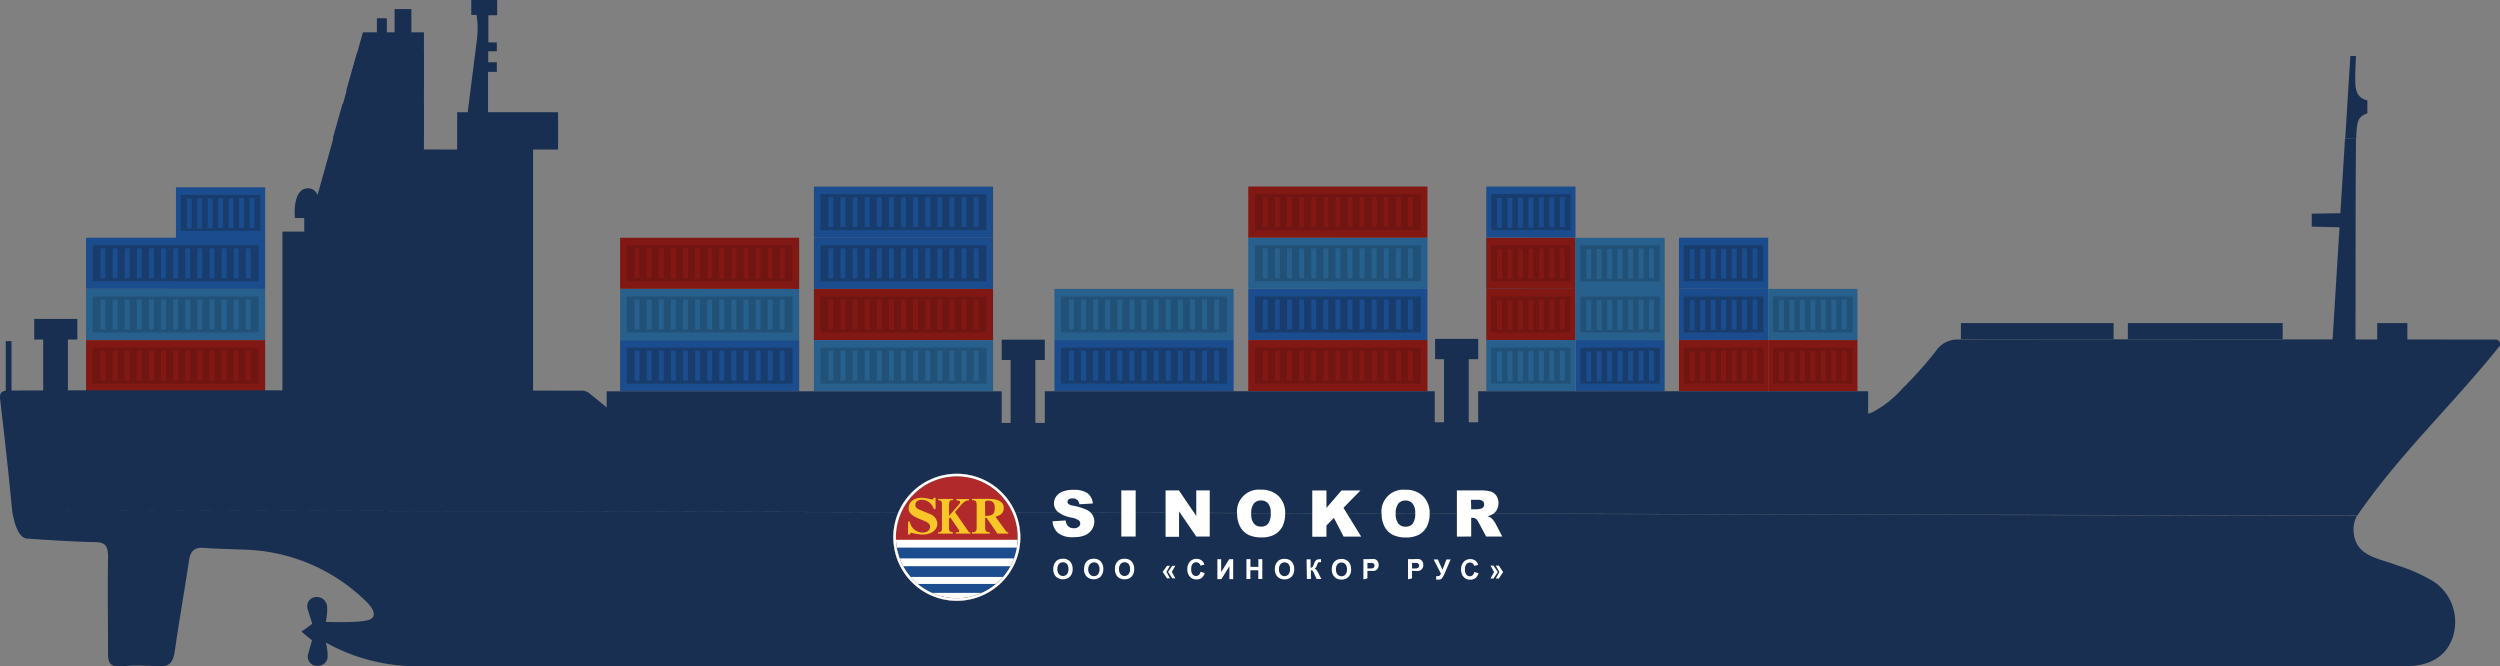 <?xml version="1.0" encoding="UTF-8"?> <svg xmlns="http://www.w3.org/2000/svg" viewBox="0 0 386.2 102.94"><rect x="0" y="0" width="386.2" height="102.94" fill="#808080" stroke="none"/><defs><style>.cls-1{fill:#192f51;}.cls-12,.cls-2{fill:#1b4c8d;}.cls-3{fill:#183c6c;}.cls-4{fill:#0691b7;}.cls-5{fill:#197c94;}.cls-6{fill:#1b2122;}.cls-7{fill:#821814;}.cls-8{fill:#701511;}.cls-9{fill:#275f8d;}.cls-10{fill:#225178;}.cls-11,.cls-16{fill:#fff;}.cls-11,.cls-12,.cls-13,.cls-14,.cls-15{fill-rule:evenodd;}.cls-13{fill:#b1292b;}.cls-14{fill:#f8c627;}.cls-15{fill:#1c1b1a;}</style></defs><g id="Слой_2" data-name="Слой 2"><g id="Слой_2-2" data-name="Слой 2"><polygon class="cls-1" points="43.63 60.63 43.63 35.78 61.19 35.78 64.92 23.09 70.62 23.1 70.62 17.33 86.21 17.33 86.21 23.1 82.35 23.1 82.35 60.76 43.63 60.63"></polygon><path class="cls-1" d="M362.26,21.39l-.72,11.55-4.42.07v2l4.29.1-1.09,17.63h3.56s0-26.83.07-31.38Z"></path><path class="cls-1" d="M364,20.74c.17-1.22-.11-2.67,1.71-3.23v-2c-1.82-.44-1.84-1.89-1.87-3.06s.11-3.8.11-3.8h-.87l-.79,12.74H364C364,21,364,20.77,364,20.74Z"></path><rect class="cls-1" x="328.71" y="49.91" width="23.92" height="2.5"></rect><rect class="cls-1" x="302.92" y="49.91" width="23.59" height="2.5"></rect><rect class="cls-1" x="367.23" y="49.91" width="4.66" height="2.86"></rect><polygon class="cls-1" points="65.49 23.42 65.49 4.99 63.55 4.99 63.55 1.4 60.96 1.4 60.96 4.99 59.76 4.99 59.76 2.82 58.22 2.82 58.22 4.99 56.06 4.99 47.36 36.22 61.76 36.22 65.49 23.42"></polygon><polygon class="cls-1" points="65.49 8.13 55.16 8.13 53.49 14 65.49 14 65.49 8.13"></polygon><polygon class="cls-1" points="65.49 16.03 52.92 16.03 51.4 21.39 65.49 21.39 65.49 16.03"></polygon><path class="cls-1" d="M73.62,6.55a13.9,13.9,0,0,0,0-4.24H72.8V0h4V2.36H75.44V7"></path><polygon class="cls-1" points="72.22 17.57 73.62 6.55 76.75 6.55 76.75 7.92 75.42 7.92 75.42 9.62 76.75 9.62 76.75 11.1 75.39 11.1 75.39 17.57 72.22 17.57"></polygon><rect class="cls-1" x="0.89" y="52.7" width="0.89" height="7.9"></rect><polygon class="cls-1" points="6.67 60.46 6.67 52.45 5.29 52.45 5.29 49.27 11.95 49.27 11.95 52.45 10.49 52.45 10.49 60.45 6.67 60.46"></polygon><polygon class="cls-1" points="156.12 65.55 156.12 55.61 154.74 55.61 154.74 52.47 161.4 52.47 161.4 55.61 159.94 55.61 159.94 65.54 156.12 65.55"></polygon><polygon class="cls-1" points="223.07 65.5 223.07 55.49 221.69 55.49 221.69 52.35 228.35 52.35 228.35 55.49 226.89 55.49 226.89 65.51 223.07 65.5"></polygon><polygon class="cls-2" points="229.6 36.71 229.6 28.82 243.38 28.82 243.38 36.73 229.6 36.71"></polygon><polygon class="cls-3" points="230.35 35.54 230.35 30 242.63 30 242.63 35.55 230.35 35.54"></polygon><rect class="cls-2" x="231.26" y="30.58" width="0.76" height="4.62"></rect><rect class="cls-2" x="232.88" y="30.56" width="0.76" height="4.62"></rect><rect class="cls-2" x="234.5" y="30.54" width="0.76" height="4.62"></rect><rect class="cls-2" x="236.11" y="30.52" width="0.76" height="4.62"></rect><rect class="cls-2" x="237.73" y="30.5" width="0.76" height="4.62"></rect><rect class="cls-2" x="239.34" y="30.48" width="0.76" height="4.62"></rect><rect class="cls-2" x="240.96" y="30.47" width="0.76" height="4.62"></rect><polygon class="cls-2" points="27.18 36.82 27.18 28.93 40.96 28.93 40.96 36.83 27.18 36.82"></polygon><polygon class="cls-3" points="27.93 35.65 27.93 30.11 40.22 30.11 40.22 35.66 27.93 35.65"></polygon><rect class="cls-2" x="28.85" y="30.68" width="0.76" height="4.62"></rect><rect class="cls-2" x="30.46" y="30.67" width="0.76" height="4.62"></rect><rect class="cls-2" x="32.08" y="30.65" width="0.76" height="4.62"></rect><rect class="cls-2" x="33.7" y="30.63" width="0.76" height="4.62"></rect><rect class="cls-2" x="35.31" y="30.61" width="0.76" height="4.62"></rect><rect class="cls-2" x="36.93" y="30.59" width="0.76" height="4.62"></rect><rect class="cls-2" x="38.54" y="30.58" width="0.76" height="4.62"></rect><polygon class="cls-2" points="259.37 52.52 259.37 44.63 273.15 44.63 273.15 52.53 259.37 52.52"></polygon><polygon class="cls-3" points="260.12 51.35 260.12 45.81 272.4 45.81 272.4 51.36 260.12 51.35"></polygon><rect class="cls-2" x="261.03" y="46.38" width="0.76" height="4.62"></rect><rect class="cls-2" x="262.65" y="46.37" width="0.76" height="4.62"></rect><rect class="cls-2" x="264.27" y="46.35" width="0.76" height="4.62"></rect><rect class="cls-2" x="265.88" y="46.33" width="0.76" height="4.62"></rect><rect class="cls-2" x="267.5" y="46.31" width="0.76" height="4.62"></rect><rect class="cls-2" x="269.11" y="46.29" width="0.76" height="4.62"></rect><rect class="cls-2" x="270.73" y="46.27" width="0.76" height="4.62"></rect><polygon class="cls-2" points="259.37 44.61 259.37 36.73 273.15 36.73 273.15 44.63 259.37 44.61"></polygon><polygon class="cls-3" points="260.12 43.44 260.12 37.9 272.4 37.9 272.4 43.45 260.12 43.44"></polygon><rect class="cls-2" x="261.03" y="38.48" width="0.76" height="4.62"></rect><rect class="cls-2" x="262.65" y="38.46" width="0.76" height="4.62"></rect><rect class="cls-2" x="264.27" y="38.44" width="0.76" height="4.62"></rect><rect class="cls-2" x="265.88" y="38.42" width="0.76" height="4.62"></rect><rect class="cls-2" x="267.5" y="38.4" width="0.76" height="4.62"></rect><rect class="cls-2" x="269.11" y="38.39" width="0.76" height="4.62"></rect><rect class="cls-2" x="270.73" y="38.37" width="0.76" height="4.62"></rect><polygon class="cls-2" points="243.38 60.42 243.38 52.53 257.16 52.53 257.16 60.44 243.38 60.42"></polygon><polygon class="cls-3" points="244.13 59.25 244.13 53.71 256.41 53.71 256.41 59.26 244.13 59.25"></polygon><rect class="cls-2" x="245.05" y="54.29" width="0.76" height="4.62"></rect><rect class="cls-2" x="246.66" y="54.27" width="0.76" height="4.62"></rect><rect class="cls-2" x="248.28" y="54.25" width="0.76" height="4.62"></rect><rect class="cls-2" x="249.89" y="54.23" width="0.76" height="4.62"></rect><rect class="cls-2" x="251.51" y="54.21" width="0.76" height="4.62"></rect><rect class="cls-2" x="253.13" y="54.19" width="0.76" height="4.62"></rect><rect class="cls-2" x="254.74" y="54.18" width="0.76" height="4.62"></rect><polygon class="cls-4" points="229.6 44.61 229.6 36.73 243.38 36.73 243.38 44.63 229.6 44.61"></polygon><polygon class="cls-5" points="230.35 43.44 230.35 37.9 242.63 37.9 242.63 43.45 230.35 43.44"></polygon><rect class="cls-6" x="231.26" y="38.48" width="0.76" height="4.62"></rect><rect class="cls-6" x="232.88" y="38.46" width="0.76" height="4.62"></rect><rect class="cls-6" x="234.5" y="38.44" width="0.76" height="4.62"></rect><rect class="cls-6" x="236.11" y="38.42" width="0.76" height="4.62"></rect><rect class="cls-6" x="237.73" y="38.4" width="0.76" height="4.62"></rect><rect class="cls-6" x="239.34" y="38.39" width="0.76" height="4.62"></rect><rect class="cls-6" x="240.96" y="38.37" width="0.76" height="4.62"></rect><polygon class="cls-7" points="229.6 44.61 229.6 36.73 243.38 36.73 243.38 44.63 229.6 44.61"></polygon><polygon class="cls-8" points="230.35 43.44 230.35 37.9 242.63 37.9 242.63 43.45 230.35 43.44"></polygon><rect class="cls-7" x="231.26" y="38.48" width="0.76" height="4.62"></rect><rect class="cls-7" x="232.88" y="38.46" width="0.76" height="4.62"></rect><rect class="cls-7" x="234.5" y="38.44" width="0.76" height="4.62"></rect><rect class="cls-7" x="236.11" y="38.42" width="0.76" height="4.62"></rect><rect class="cls-7" x="237.73" y="38.4" width="0.76" height="4.62"></rect><rect class="cls-7" x="239.34" y="38.39" width="0.76" height="4.62"></rect><rect class="cls-7" x="240.96" y="38.37" width="0.76" height="4.62"></rect><polygon class="cls-7" points="229.6 52.52 229.6 44.63 243.38 44.63 243.38 52.53 229.6 52.52"></polygon><polygon class="cls-8" points="230.35 51.35 230.35 45.81 242.63 45.81 242.63 51.36 230.35 51.35"></polygon><rect class="cls-7" x="231.26" y="46.38" width="0.76" height="4.62"></rect><rect class="cls-7" x="232.88" y="46.37" width="0.76" height="4.62"></rect><rect class="cls-7" x="234.5" y="46.35" width="0.76" height="4.62"></rect><rect class="cls-7" x="236.11" y="46.33" width="0.76" height="4.62"></rect><rect class="cls-7" x="237.73" y="46.31" width="0.76" height="4.62"></rect><rect class="cls-7" x="239.34" y="46.29" width="0.76" height="4.62"></rect><rect class="cls-7" x="240.96" y="46.27" width="0.76" height="4.62"></rect><polygon class="cls-7" points="259.37 60.42 259.37 52.53 273.15 52.53 273.15 60.44 259.37 60.42"></polygon><polygon class="cls-8" points="260.12 59.25 260.12 53.71 272.4 53.71 272.4 59.26 260.12 59.25"></polygon><rect class="cls-7" x="261.03" y="54.29" width="0.76" height="4.62"></rect><rect class="cls-7" x="262.65" y="54.27" width="0.76" height="4.62"></rect><rect class="cls-7" x="264.27" y="54.25" width="0.76" height="4.62"></rect><rect class="cls-7" x="265.88" y="54.23" width="0.76" height="4.62"></rect><rect class="cls-7" x="267.5" y="54.21" width="0.76" height="4.62"></rect><rect class="cls-7" x="269.11" y="54.19" width="0.76" height="4.62"></rect><rect class="cls-7" x="270.73" y="54.18" width="0.76" height="4.62"></rect><polygon class="cls-7" points="273.15 60.42 273.15 52.53 286.94 52.53 286.94 60.44 273.15 60.42"></polygon><polygon class="cls-8" points="273.9 59.25 273.9 53.71 286.19 53.71 286.19 59.26 273.9 59.25"></polygon><rect class="cls-7" x="274.82" y="54.29" width="0.76" height="4.62"></rect><rect class="cls-7" x="276.43" y="54.27" width="0.76" height="4.62"></rect><rect class="cls-7" x="278.05" y="54.25" width="0.76" height="4.62"></rect><rect class="cls-7" x="279.67" y="54.23" width="0.76" height="4.62"></rect><rect class="cls-7" x="281.28" y="54.21" width="0.76" height="4.62"></rect><rect class="cls-7" x="282.9" y="54.19" width="0.76" height="4.62"></rect><rect class="cls-7" x="284.51" y="54.18" width="0.76" height="4.62"></rect><polygon class="cls-9" points="229.6 60.42 229.6 52.53 243.38 52.53 243.38 60.44 229.6 60.42"></polygon><polygon class="cls-10" points="230.35 59.25 230.35 53.71 242.63 53.71 242.63 59.26 230.35 59.25"></polygon><rect class="cls-9" x="231.26" y="54.29" width="0.76" height="4.62"></rect><rect class="cls-9" x="232.88" y="54.27" width="0.76" height="4.62"></rect><rect class="cls-9" x="234.5" y="54.25" width="0.76" height="4.62"></rect><rect class="cls-9" x="236.11" y="54.23" width="0.76" height="4.62"></rect><rect class="cls-9" x="237.73" y="54.21" width="0.76" height="4.62"></rect><rect class="cls-9" x="239.34" y="54.19" width="0.76" height="4.62"></rect><rect class="cls-9" x="240.96" y="54.18" width="0.76" height="4.62"></rect><polygon class="cls-9" points="243.38 52.52 243.38 44.63 257.16 44.63 257.16 52.53 243.38 52.52"></polygon><polygon class="cls-10" points="244.13 51.35 244.13 45.81 256.41 45.81 256.41 51.36 244.13 51.35"></polygon><rect class="cls-9" x="245.05" y="46.38" width="0.76" height="4.62"></rect><rect class="cls-9" x="246.66" y="46.37" width="0.76" height="4.62"></rect><rect class="cls-9" x="248.28" y="46.35" width="0.76" height="4.62"></rect><rect class="cls-9" x="249.89" y="46.33" width="0.76" height="4.62"></rect><rect class="cls-9" x="251.51" y="46.31" width="0.76" height="4.62"></rect><rect class="cls-9" x="253.13" y="46.29" width="0.76" height="4.62"></rect><rect class="cls-9" x="254.74" y="46.27" width="0.76" height="4.62"></rect><polygon class="cls-9" points="273.15 52.52 273.15 44.63 286.94 44.63 286.94 52.53 273.15 52.52"></polygon><polygon class="cls-10" points="273.9 51.34 273.9 45.8 286.19 45.8 286.19 51.35 273.9 51.34"></polygon><rect class="cls-9" x="274.82" y="46.38" width="0.76" height="4.62"></rect><rect class="cls-9" x="276.43" y="46.36" width="0.76" height="4.62"></rect><rect class="cls-9" x="278.05" y="46.34" width="0.76" height="4.62"></rect><rect class="cls-9" x="279.67" y="46.32" width="0.76" height="4.62"></rect><rect class="cls-9" x="281.28" y="46.3" width="0.76" height="4.62"></rect><rect class="cls-9" x="282.9" y="46.29" width="0.76" height="4.62"></rect><rect class="cls-9" x="284.51" y="46.27" width="0.76" height="4.62"></rect><polygon class="cls-9" points="243.38 44.63 243.38 36.74 257.16 36.74 257.16 44.64 243.38 44.63"></polygon><polygon class="cls-10" points="244.13 43.46 244.13 37.91 256.41 37.91 256.41 43.47 244.13 43.46"></polygon><rect class="cls-9" x="245.05" y="38.49" width="0.76" height="4.62"></rect><rect class="cls-9" x="246.66" y="38.47" width="0.76" height="4.62"></rect><rect class="cls-9" x="248.28" y="38.45" width="0.76" height="4.62"></rect><rect class="cls-9" x="249.89" y="38.44" width="0.76" height="4.62"></rect><rect class="cls-9" x="251.51" y="38.42" width="0.76" height="4.62"></rect><rect class="cls-9" x="253.13" y="38.4" width="0.76" height="4.62"></rect><rect class="cls-9" x="254.74" y="38.38" width="0.76" height="4.62"></rect><path class="cls-1" d="M48.23,36H47V33.68H45.55s-.46-4.56,2-4.59,2,4.63,2,4.63H48.25Z"></path><polygon class="cls-9" points="125.73 60.43 125.73 52.54 153.41 52.54 153.41 60.44 125.73 60.43"></polygon><polygon class="cls-10" points="126.75 59.26 126.75 53.71 152.38 53.71 152.38 59.27 126.75 59.26"></polygon><rect class="cls-9" x="127.97" y="54.18" width="0.76" height="4.62"></rect><rect class="cls-9" x="129.84" y="54.18" width="0.76" height="4.62"></rect><rect class="cls-9" x="131.71" y="54.18" width="0.76" height="4.62"></rect><rect class="cls-9" x="133.58" y="54.18" width="0.76" height="4.62"></rect><rect class="cls-9" x="135.45" y="54.18" width="0.76" height="4.62"></rect><rect class="cls-9" x="137.32" y="54.18" width="0.76" height="4.62"></rect><rect class="cls-9" x="139.19" y="54.18" width="0.76" height="4.62"></rect><rect class="cls-9" x="141.06" y="54.18" width="0.76" height="4.62"></rect><rect class="cls-9" x="142.93" y="54.18" width="0.76" height="4.62"></rect><rect class="cls-9" x="144.8" y="54.18" width="0.76" height="4.62"></rect><rect class="cls-9" x="146.67" y="54.18" width="0.76" height="4.62"></rect><rect class="cls-9" x="148.54" y="54.18" width="0.76" height="4.62"></rect><rect class="cls-9" x="150.41" y="54.18" width="0.76" height="4.62"></rect><polygon class="cls-9" points="95.79 52.52 95.79 44.63 123.46 44.63 123.46 52.53 95.79 52.52"></polygon><polygon class="cls-10" points="96.81 51.35 96.81 45.81 122.44 45.81 122.44 51.36 96.81 51.35"></polygon><rect class="cls-9" x="98.03" y="46.27" width="0.76" height="4.62"></rect><rect class="cls-9" x="99.9" y="46.27" width="0.76" height="4.62"></rect><rect class="cls-9" x="101.77" y="46.27" width="0.76" height="4.62"></rect><rect class="cls-9" x="103.64" y="46.27" width="0.76" height="4.62"></rect><rect class="cls-9" x="105.51" y="46.27" width="0.76" height="4.62"></rect><rect class="cls-9" x="107.38" y="46.27" width="0.76" height="4.62"></rect><rect class="cls-9" x="109.25" y="46.27" width="0.76" height="4.62"></rect><rect class="cls-9" x="111.12" y="46.27" width="0.76" height="4.62"></rect><rect class="cls-9" x="112.99" y="46.27" width="0.76" height="4.62"></rect><rect class="cls-9" x="114.86" y="46.27" width="0.76" height="4.62"></rect><rect class="cls-9" x="116.73" y="46.27" width="0.76" height="4.62"></rect><rect class="cls-9" x="118.6" y="46.27" width="0.76" height="4.62"></rect><rect class="cls-9" x="120.46" y="46.27" width="0.76" height="4.62"></rect><polygon class="cls-9" points="13.29 52.52 13.29 44.63 40.96 44.63 40.96 52.53 13.29 52.52"></polygon><polygon class="cls-10" points="14.31 51.35 14.31 45.81 39.94 45.81 39.94 51.36 14.31 51.35"></polygon><rect class="cls-9" x="15.53" y="46.27" width="0.76" height="4.62"></rect><rect class="cls-9" x="17.4" y="46.27" width="0.76" height="4.62"></rect><rect class="cls-9" x="19.27" y="46.27" width="0.76" height="4.62"></rect><rect class="cls-9" x="21.14" y="46.27" width="0.76" height="4.62"></rect><rect class="cls-9" x="23.01" y="46.27" width="0.76" height="4.62"></rect><rect class="cls-9" x="24.88" y="46.27" width="0.76" height="4.62"></rect><rect class="cls-9" x="26.75" y="46.27" width="0.76" height="4.62"></rect><rect class="cls-9" x="28.62" y="46.27" width="0.76" height="4.62"></rect><rect class="cls-9" x="30.49" y="46.27" width="0.76" height="4.62"></rect><rect class="cls-9" x="32.36" y="46.27" width="0.76" height="4.62"></rect><rect class="cls-9" x="34.23" y="46.27" width="0.76" height="4.62"></rect><rect class="cls-9" x="36.1" y="46.27" width="0.76" height="4.62"></rect><rect class="cls-9" x="37.97" y="46.27" width="0.76" height="4.62"></rect><polygon class="cls-9" points="162.89 52.52 162.89 44.63 190.57 44.63 190.57 52.53 162.89 52.52"></polygon><polygon class="cls-10" points="163.91 51.35 163.91 45.81 189.55 45.81 189.55 51.36 163.91 51.35"></polygon><rect class="cls-9" x="165.13" y="46.27" width="0.76" height="4.62"></rect><rect class="cls-9" x="167" y="46.27" width="0.76" height="4.62"></rect><rect class="cls-9" x="168.87" y="46.27" width="0.76" height="4.62"></rect><rect class="cls-9" x="170.74" y="46.27" width="0.76" height="4.62"></rect><rect class="cls-9" x="172.61" y="46.27" width="0.76" height="4.62"></rect><rect class="cls-9" x="174.48" y="46.27" width="0.76" height="4.62"></rect><rect class="cls-9" x="176.35" y="46.27" width="0.76" height="4.62"></rect><rect class="cls-9" x="178.22" y="46.27" width="0.76" height="4.62"></rect><rect class="cls-9" x="180.09" y="46.27" width="0.76" height="4.62"></rect><rect class="cls-9" x="181.96" y="46.27" width="0.76" height="4.62"></rect><rect class="cls-9" x="183.83" y="46.27" width="0.76" height="4.62"></rect><rect class="cls-9" x="185.7" y="46.27" width="0.76" height="4.62"></rect><rect class="cls-9" x="187.57" y="46.27" width="0.76" height="4.62"></rect><polygon class="cls-9" points="192.83 44.61 192.83 36.73 220.51 36.73 220.51 44.63 192.83 44.61"></polygon><polygon class="cls-10" points="193.86 43.44 193.86 37.9 219.49 37.9 219.49 43.45 193.86 43.44"></polygon><rect class="cls-9" x="195.08" y="38.37" width="0.76" height="4.62"></rect><rect class="cls-9" x="196.95" y="38.37" width="0.76" height="4.62"></rect><rect class="cls-9" x="198.82" y="38.37" width="0.76" height="4.62"></rect><rect class="cls-9" x="200.69" y="38.37" width="0.76" height="4.62"></rect><rect class="cls-9" x="202.56" y="38.37" width="0.76" height="4.62"></rect><rect class="cls-9" x="204.43" y="38.37" width="0.76" height="4.62"></rect><rect class="cls-9" x="206.3" y="38.37" width="0.76" height="4.62"></rect><rect class="cls-9" x="208.16" y="38.37" width="0.76" height="4.62"></rect><rect class="cls-9" x="210.03" y="38.37" width="0.76" height="4.62"></rect><rect class="cls-9" x="211.9" y="38.37" width="0.76" height="4.62"></rect><rect class="cls-9" x="213.77" y="38.37" width="0.76" height="4.62"></rect><rect class="cls-9" x="215.64" y="38.37" width="0.76" height="4.62"></rect><rect class="cls-9" x="217.51" y="38.37" width="0.76" height="4.62"></rect><polygon class="cls-2" points="95.79 60.43 95.79 52.54 123.46 52.54 123.46 60.44 95.79 60.43"></polygon><polygon class="cls-3" points="96.81 59.26 96.81 53.71 122.44 53.71 122.44 59.27 96.81 59.26"></polygon><rect class="cls-2" x="98.03" y="54.18" width="0.76" height="4.62"></rect><rect class="cls-2" x="99.9" y="54.18" width="0.76" height="4.62"></rect><rect class="cls-2" x="101.77" y="54.18" width="0.76" height="4.62"></rect><rect class="cls-2" x="103.64" y="54.18" width="0.76" height="4.62"></rect><rect class="cls-2" x="105.51" y="54.18" width="0.76" height="4.62"></rect><rect class="cls-2" x="107.38" y="54.18" width="0.76" height="4.62"></rect><rect class="cls-2" x="109.25" y="54.18" width="0.76" height="4.62"></rect><rect class="cls-2" x="111.12" y="54.18" width="0.76" height="4.62"></rect><rect class="cls-2" x="112.99" y="54.18" width="0.76" height="4.62"></rect><rect class="cls-2" x="114.86" y="54.18" width="0.76" height="4.62"></rect><rect class="cls-2" x="116.73" y="54.18" width="0.76" height="4.62"></rect><rect class="cls-2" x="118.6" y="54.18" width="0.76" height="4.62"></rect><rect class="cls-2" x="120.46" y="54.18" width="0.76" height="4.62"></rect><polygon class="cls-2" points="125.73 44.62 125.73 36.73 153.41 36.73 153.41 44.63 125.73 44.62"></polygon><polygon class="cls-3" points="126.75 43.45 126.75 37.91 152.38 37.91 152.38 43.46 126.75 43.45"></polygon><rect class="cls-2" x="127.97" y="38.37" width="0.76" height="4.62"></rect><rect class="cls-2" x="129.84" y="38.37" width="0.76" height="4.62"></rect><rect class="cls-2" x="131.71" y="38.37" width="0.76" height="4.62"></rect><rect class="cls-2" x="133.58" y="38.37" width="0.76" height="4.62"></rect><rect class="cls-2" x="135.45" y="38.37" width="0.76" height="4.62"></rect><rect class="cls-2" x="137.32" y="38.37" width="0.76" height="4.62"></rect><rect class="cls-2" x="139.19" y="38.37" width="0.76" height="4.62"></rect><rect class="cls-2" x="141.06" y="38.37" width="0.76" height="4.62"></rect><rect class="cls-2" x="142.93" y="38.37" width="0.76" height="4.62"></rect><rect class="cls-2" x="144.8" y="38.37" width="0.76" height="4.62"></rect><rect class="cls-2" x="146.67" y="38.37" width="0.76" height="4.62"></rect><rect class="cls-2" x="148.54" y="38.37" width="0.76" height="4.62"></rect><rect class="cls-2" x="150.41" y="38.37" width="0.76" height="4.62"></rect><polygon class="cls-2" points="13.29 44.61 13.29 36.73 40.96 36.73 40.96 44.63 13.29 44.61"></polygon><polygon class="cls-3" points="14.31 43.44 14.31 37.9 39.94 37.9 39.94 43.45 14.31 43.44"></polygon><rect class="cls-2" x="15.53" y="38.37" width="0.76" height="4.62"></rect><rect class="cls-2" x="17.4" y="38.37" width="0.76" height="4.62"></rect><rect class="cls-2" x="19.27" y="38.37" width="0.76" height="4.62"></rect><rect class="cls-2" x="21.14" y="38.37" width="0.76" height="4.62"></rect><rect class="cls-2" x="23.01" y="38.37" width="0.76" height="4.62"></rect><rect class="cls-2" x="24.88" y="38.37" width="0.76" height="4.62"></rect><rect class="cls-2" x="26.75" y="38.37" width="0.76" height="4.62"></rect><rect class="cls-2" x="28.62" y="38.37" width="0.76" height="4.62"></rect><rect class="cls-2" x="30.49" y="38.37" width="0.76" height="4.62"></rect><rect class="cls-2" x="32.36" y="38.37" width="0.76" height="4.62"></rect><rect class="cls-2" x="34.23" y="38.37" width="0.76" height="4.62"></rect><rect class="cls-2" x="36.1" y="38.37" width="0.76" height="4.62"></rect><rect class="cls-2" x="37.97" y="38.37" width="0.76" height="4.62"></rect><polygon class="cls-2" points="192.83 52.52 192.83 44.63 220.51 44.63 220.51 52.53 192.83 52.52"></polygon><polygon class="cls-3" points="193.86 51.35 193.86 45.81 219.49 45.81 219.49 51.36 193.86 51.35"></polygon><rect class="cls-2" x="195.08" y="46.27" width="0.76" height="4.62"></rect><rect class="cls-2" x="196.95" y="46.27" width="0.76" height="4.62"></rect><rect class="cls-2" x="198.82" y="46.27" width="0.76" height="4.62"></rect><rect class="cls-2" x="200.69" y="46.27" width="0.76" height="4.62"></rect><rect class="cls-2" x="202.56" y="46.27" width="0.76" height="4.62"></rect><rect class="cls-2" x="204.43" y="46.27" width="0.76" height="4.62"></rect><rect class="cls-2" x="206.3" y="46.27" width="0.76" height="4.62"></rect><rect class="cls-2" x="208.16" y="46.27" width="0.76" height="4.62"></rect><rect class="cls-2" x="210.03" y="46.27" width="0.76" height="4.62"></rect><rect class="cls-2" x="211.9" y="46.27" width="0.76" height="4.62"></rect><rect class="cls-2" x="213.77" y="46.27" width="0.76" height="4.62"></rect><rect class="cls-2" x="215.64" y="46.27" width="0.76" height="4.62"></rect><rect class="cls-2" x="217.51" y="46.27" width="0.76" height="4.62"></rect><polygon class="cls-2" points="162.89 60.42 162.89 52.53 190.57 52.53 190.57 60.44 162.89 60.42"></polygon><polygon class="cls-3" points="163.91 59.25 163.91 53.71 189.55 53.71 189.55 59.26 163.91 59.25"></polygon><rect class="cls-2" x="165.13" y="54.18" width="0.76" height="4.62"></rect><rect class="cls-2" x="167" y="54.18" width="0.76" height="4.62"></rect><rect class="cls-2" x="168.87" y="54.18" width="0.76" height="4.62"></rect><rect class="cls-2" x="170.74" y="54.18" width="0.76" height="4.62"></rect><rect class="cls-2" x="172.61" y="54.18" width="0.76" height="4.62"></rect><rect class="cls-2" x="174.48" y="54.18" width="0.76" height="4.62"></rect><rect class="cls-2" x="176.35" y="54.18" width="0.76" height="4.62"></rect><rect class="cls-2" x="178.22" y="54.18" width="0.76" height="4.62"></rect><rect class="cls-2" x="180.09" y="54.18" width="0.76" height="4.62"></rect><rect class="cls-2" x="181.96" y="54.18" width="0.76" height="4.62"></rect><rect class="cls-2" x="183.83" y="54.18" width="0.76" height="4.62"></rect><rect class="cls-2" x="185.7" y="54.18" width="0.76" height="4.62"></rect><rect class="cls-2" x="187.57" y="54.18" width="0.76" height="4.62"></rect><polygon class="cls-2" points="125.73 36.72 125.73 28.83 153.41 28.83 153.41 36.73 125.73 36.72"></polygon><polygon class="cls-3" points="126.75 35.55 126.75 30 152.38 30 152.38 35.56 126.75 35.55"></polygon><rect class="cls-2" x="127.97" y="30.47" width="0.76" height="4.62"></rect><rect class="cls-2" x="129.84" y="30.47" width="0.76" height="4.62"></rect><rect class="cls-2" x="131.71" y="30.47" width="0.76" height="4.62"></rect><rect class="cls-2" x="133.58" y="30.47" width="0.76" height="4.62"></rect><rect class="cls-2" x="135.45" y="30.47" width="0.76" height="4.62"></rect><rect class="cls-2" x="137.32" y="30.47" width="0.76" height="4.62"></rect><rect class="cls-2" x="139.19" y="30.47" width="0.76" height="4.62"></rect><rect class="cls-2" x="141.06" y="30.47" width="0.76" height="4.62"></rect><rect class="cls-2" x="142.93" y="30.47" width="0.76" height="4.62"></rect><rect class="cls-2" x="144.8" y="30.47" width="0.76" height="4.62"></rect><rect class="cls-2" x="146.67" y="30.47" width="0.76" height="4.62"></rect><rect class="cls-2" x="148.54" y="30.47" width="0.76" height="4.62"></rect><rect class="cls-2" x="150.41" y="30.47" width="0.76" height="4.62"></rect><polygon class="cls-7" points="13.29 60.43 13.29 52.54 40.96 52.54 40.96 60.44 13.29 60.43"></polygon><polygon class="cls-8" points="14.31 59.26 14.31 53.71 39.94 53.71 39.94 59.27 14.31 59.26"></polygon><rect class="cls-7" x="15.53" y="54.18" width="0.76" height="4.62"></rect><rect class="cls-7" x="17.4" y="54.18" width="0.76" height="4.62"></rect><rect class="cls-7" x="19.27" y="54.18" width="0.76" height="4.62"></rect><rect class="cls-7" x="21.14" y="54.18" width="0.76" height="4.62"></rect><rect class="cls-7" x="23.01" y="54.18" width="0.76" height="4.62"></rect><rect class="cls-7" x="24.88" y="54.18" width="0.76" height="4.62"></rect><rect class="cls-7" x="26.75" y="54.18" width="0.76" height="4.62"></rect><rect class="cls-7" x="28.62" y="54.18" width="0.76" height="4.62"></rect><rect class="cls-7" x="30.49" y="54.18" width="0.76" height="4.62"></rect><rect class="cls-7" x="32.36" y="54.18" width="0.76" height="4.62"></rect><rect class="cls-7" x="34.23" y="54.18" width="0.76" height="4.62"></rect><rect class="cls-7" x="36.1" y="54.18" width="0.76" height="4.62"></rect><rect class="cls-7" x="37.97" y="54.18" width="0.76" height="4.62"></rect><polygon class="cls-7" points="95.79 44.61 95.79 36.73 123.46 36.73 123.46 44.63 95.79 44.61"></polygon><polygon class="cls-8" points="96.81 43.44 96.81 37.9 122.44 37.9 122.44 43.45 96.81 43.44"></polygon><rect class="cls-7" x="98.03" y="38.37" width="0.76" height="4.62"></rect><rect class="cls-7" x="99.9" y="38.37" width="0.76" height="4.62"></rect><rect class="cls-7" x="101.77" y="38.37" width="0.76" height="4.62"></rect><rect class="cls-7" x="103.64" y="38.37" width="0.76" height="4.62"></rect><rect class="cls-7" x="105.51" y="38.37" width="0.76" height="4.62"></rect><rect class="cls-7" x="107.38" y="38.37" width="0.76" height="4.62"></rect><rect class="cls-7" x="109.25" y="38.37" width="0.76" height="4.62"></rect><rect class="cls-7" x="111.12" y="38.37" width="0.76" height="4.62"></rect><rect class="cls-7" x="112.99" y="38.37" width="0.76" height="4.62"></rect><rect class="cls-7" x="114.86" y="38.37" width="0.76" height="4.62"></rect><rect class="cls-7" x="116.73" y="38.37" width="0.76" height="4.62"></rect><rect class="cls-7" x="118.6" y="38.37" width="0.76" height="4.62"></rect><rect class="cls-7" x="120.46" y="38.37" width="0.76" height="4.62"></rect><polygon class="cls-7" points="125.73 52.52 125.73 44.63 153.41 44.63 153.41 52.53 125.73 52.52"></polygon><polygon class="cls-8" points="126.75 51.35 126.75 45.81 152.38 45.81 152.38 51.36 126.75 51.35"></polygon><rect class="cls-7" x="127.97" y="46.27" width="0.76" height="4.62"></rect><rect class="cls-7" x="129.84" y="46.27" width="0.76" height="4.62"></rect><rect class="cls-7" x="131.71" y="46.27" width="0.76" height="4.62"></rect><rect class="cls-7" x="133.58" y="46.27" width="0.76" height="4.62"></rect><rect class="cls-7" x="135.45" y="46.27" width="0.76" height="4.62"></rect><rect class="cls-7" x="137.32" y="46.27" width="0.76" height="4.62"></rect><rect class="cls-7" x="139.19" y="46.27" width="0.76" height="4.62"></rect><rect class="cls-7" x="141.06" y="46.27" width="0.76" height="4.62"></rect><rect class="cls-7" x="142.93" y="46.27" width="0.76" height="4.62"></rect><rect class="cls-7" x="144.8" y="46.27" width="0.76" height="4.62"></rect><rect class="cls-7" x="146.67" y="46.27" width="0.76" height="4.62"></rect><rect class="cls-7" x="148.54" y="46.27" width="0.76" height="4.62"></rect><rect class="cls-7" x="150.41" y="46.27" width="0.76" height="4.62"></rect><polygon class="cls-7" points="192.83 36.71 192.83 28.82 220.51 28.82 220.51 36.73 192.83 36.71"></polygon><polygon class="cls-8" points="193.86 35.54 193.86 30 219.49 30 219.49 35.55 193.86 35.54"></polygon><rect class="cls-7" x="195.08" y="30.47" width="0.76" height="4.62"></rect><rect class="cls-7" x="196.95" y="30.47" width="0.76" height="4.62"></rect><rect class="cls-7" x="198.82" y="30.47" width="0.76" height="4.62"></rect><rect class="cls-7" x="200.69" y="30.47" width="0.76" height="4.62"></rect><rect class="cls-7" x="202.56" y="30.47" width="0.76" height="4.62"></rect><rect class="cls-7" x="204.43" y="30.47" width="0.76" height="4.62"></rect><rect class="cls-7" x="206.3" y="30.47" width="0.76" height="4.62"></rect><rect class="cls-7" x="208.16" y="30.47" width="0.76" height="4.62"></rect><rect class="cls-7" x="210.03" y="30.47" width="0.76" height="4.62"></rect><rect class="cls-7" x="211.9" y="30.47" width="0.76" height="4.62"></rect><rect class="cls-7" x="213.77" y="30.47" width="0.76" height="4.62"></rect><rect class="cls-7" x="215.64" y="30.47" width="0.76" height="4.62"></rect><rect class="cls-7" x="217.51" y="30.47" width="0.76" height="4.62"></rect><polygon class="cls-7" points="192.83 60.42 192.83 52.53 220.51 52.53 220.51 60.44 192.83 60.42"></polygon><polygon class="cls-8" points="193.86 59.25 193.86 53.71 219.49 53.71 219.49 59.26 193.86 59.25"></polygon><rect class="cls-7" x="195.08" y="54.18" width="0.76" height="4.62"></rect><rect class="cls-7" x="196.95" y="54.18" width="0.76" height="4.62"></rect><rect class="cls-7" x="198.82" y="54.18" width="0.76" height="4.62"></rect><rect class="cls-7" x="200.69" y="54.18" width="0.76" height="4.62"></rect><rect class="cls-7" x="202.56" y="54.18" width="0.76" height="4.62"></rect><rect class="cls-7" x="204.43" y="54.18" width="0.76" height="4.62"></rect><rect class="cls-7" x="206.3" y="54.18" width="0.76" height="4.62"></rect><rect class="cls-7" x="208.16" y="54.18" width="0.76" height="4.62"></rect><rect class="cls-7" x="210.03" y="54.18" width="0.76" height="4.62"></rect><rect class="cls-7" x="211.9" y="54.18" width="0.76" height="4.62"></rect><rect class="cls-7" x="213.77" y="54.18" width="0.76" height="4.62"></rect><rect class="cls-7" x="215.64" y="54.18" width="0.76" height="4.62"></rect><rect class="cls-7" x="217.51" y="54.18" width="0.76" height="4.62"></rect><rect class="cls-1" x="93.72" y="60.45" width="61.02" height="5.1"></rect><rect class="cls-1" x="161.4" y="60.44" width="60.24" height="5.1"></rect><rect class="cls-1" x="228.35" y="60.44" width="60.24" height="5.1"></rect><path class="cls-1" d="M1.87,78.8C1,69.75.21,63.46.08,62.16,0,61.51-.29,60.41,1,60.35c2.76-.12,87.25,0,88.84,0a1.84,1.84,0,0,1,1.19.4l2.47,2C95.43,64.41,96,64.68,97,65a17.56,17.56,0,0,0,3.66.29c59.62.21,119.23-.22,178.84,0a25.76,25.76,0,0,0,9.78-1.62,16.59,16.59,0,0,0,4.58-3.62A63.6,63.6,0,0,0,299,54.31a4,4,0,0,1,3.21-1.86c7.54-.06,72.78,0,83.3,0a.69.69,0,0,1,.53,1.13c-7.21,9-15.55,16.78-21.92,26.12M1.87,78.8c.39,2.72,1.25,4.33,2.28,4.4,3.51.24,7,.47,10.54.55,1.69,0,2,.74,2,2.29-.08,5,0,10,0,15,0,1.43.45,2,1.89,1.89a38.86,38.86,0,0,1,5.71,0c2,.2,2.48-.76,2.73-2.46.66-4.64,1.49-9.25,2.18-13.88.21-1.43.79-2.06,2.28-1.95,2.34.17,4.69.19,7,.3a27.9,27.9,0,0,1,18.1,8c.94.87,1.84,2.29.43,2.81s-6.67.32-6.67.32.47-2.36,0-3A1.5,1.5,0,0,0,49,92.23,1.42,1.42,0,0,0,47.5,94c.12.45.74,2.36.74,2.36s-1,.77-1.67,1.2c.55.5,1.64,1.35,1.64,1.35l2.13.35a28.72,28.72,0,0,0,13.87,3.66q153.64-.06,307.3,0c3.77,0,6.2-1.41,7.29-4.18A7.56,7.56,0,0,0,376.2,90a24.73,24.73,0,0,0-5.91-2.67c-3.12-1.21-6.62-1.39-6.73-5.59a4.76,4.76,0,0,1,.56-2.09M48.21,98.89s-.51,1.76-.63,2.22a1.42,1.42,0,0,0,1.48,1.75,1.52,1.52,0,0,0,1.39-.77c.43-.66-.11-2.85-.11-2.85"></path><path class="cls-11" d="M157.62,83a9.81,9.81,0,1,1-9.81-9.81A9.81,9.81,0,0,1,157.62,83Z"></path><path class="cls-11" d="M157.23,82.91A9.42,9.42,0,1,1,138.4,83l18.83-.06Z"></path><path class="cls-12" d="M141.75,90.21A9.45,9.45,0,0,0,144,91.59h7.7a9.33,9.33,0,0,0,2.21-1.38Z"></path><path class="cls-13" d="M157.22,83.39a9.42,9.42,0,1,0-18.82,0Z"></path><path class="cls-12" d="M138.53,84.59a9.33,9.33,0,0,0,.45,1.67h17.66a8.84,8.84,0,0,0,.46-1.67Zm1,2.88a9.74,9.74,0,0,0,1.13,1.65H155a9,9,0,0,0,1.13-1.65Z"></path><path class="cls-14" d="M144.26,78.67a2,2,0,0,0-1.85-1.47c-.5,0-1,.24-1,.75s.18.6,1,.94l1.39.57a1.67,1.67,0,0,1,1,1.46c0,.7-.6,1.66-2.35,1.66a8.47,8.47,0,0,1-1.62-.27c-.2,0-.25.14-.28.27h-.28v-2h.28a2,2,0,0,0,1.94,1.69c1.14,0,1.19-.78,1.19-.88,0-.53-.45-.72-1.07-1l-.63-.25c-1.62-.65-1.62-1.33-1.62-1.7s.29-1.55,2.09-1.55a8.38,8.38,0,0,1,1.48.26c.22,0,.27-.12.32-.27h.28v1.72Zm5.67,3.76h-2.28v-.2c.41,0,.54,0,.54-.17a.65.65,0,0,0-.17-.35l-1.23-1.79-.18.19v1.56c0,.47.23.5.59.56v.2h-2.28v-.2c.37,0,.59-.08.59-.56V77.83c0-.52-.28-.53-.59-.56v-.2h2.29v.2c-.37,0-.6,0-.6.73v1.69L148.08,78c.18-.21.24-.29.24-.44s-.09-.23-.57-.26v-.2h1.95v.2c-.71,0-1,.44-2.17,1.8l2.07,3a.37.37,0,0,0,.33.17Zm2.26-2.74c1.06,0,1.48-.18,1.48-1.21,0-.8-.33-1.14-1-1.14-.45,0-.46.09-.5.34Zm3.56,2.74h-1.67L152.4,80h-.21V81.5c0,.63.17.66.71.73v.2h-2.74v-.2c.55-.07.71-.09.71-.73V78c0-.68-.25-.7-.71-.73v-.2h2.61c.57,0,2.29.07,2.29,1.4,0,1-.84,1.22-1.28,1.35l1.64,2.26a.37.37,0,0,0,.33.15Z"></path><path class="cls-15" d="M147.81,73.19A9.81,9.81,0,1,0,157.62,83,9.81,9.81,0,0,0,147.81,73.19Zm0,.4A9.41,9.41,0,1,1,138.4,83,9.42,9.42,0,0,1,147.81,73.59Z"></path><path class="cls-11" d="M147.81,73.19A9.81,9.81,0,1,0,157.62,83,9.81,9.81,0,0,0,147.81,73.19Zm0,.4A9.41,9.41,0,1,1,138.4,83,9.42,9.42,0,0,1,147.81,73.59Zm14.72,6.94,2.1-.13a1.52,1.52,0,0,0,.27.77,1.17,1.17,0,0,0,1,.43,1.05,1.05,0,0,0,.72-.22.67.67,0,0,0,.26-.51.64.64,0,0,0-.25-.5,2.86,2.86,0,0,0-1.12-.41,4.81,4.81,0,0,1-2.07-.87,1.72,1.72,0,0,1-.62-1.37,1.86,1.86,0,0,1,.32-1,2.09,2.09,0,0,1,1-.77,4.34,4.34,0,0,1,1.75-.28,3.65,3.65,0,0,1,2.08.5,2.19,2.19,0,0,1,.85,1.61l-2.08.12a1.08,1.08,0,0,0-.34-.69,1.1,1.1,0,0,0-.73-.22.93.93,0,0,0-.58.16.5.5,0,0,0-.19.4.41.41,0,0,0,.16.31,1.84,1.84,0,0,0,.73.26,8.93,8.93,0,0,1,2.07.63,2.11,2.11,0,0,1,.91.79,2,2,0,0,1,.28,1,2.24,2.24,0,0,1-.37,1.26,2.41,2.41,0,0,1-1.06.88,4.31,4.31,0,0,1-1.72.3,3.53,3.53,0,0,1-2.52-.7,2.7,2.7,0,0,1-.79-1.77Zm10.69,2.35h2.22V75.76h-2.22Zm6.84-7.12h2.06l2.68,3.94V75.76h2.08v7.12H184.8L182.14,79v3.92h-2.08V75.76Zm13.23,3.57a2.36,2.36,0,0,0,.41,1.55,1.39,1.39,0,0,0,1.1.47,1.36,1.36,0,0,0,1.11-.46,2.62,2.62,0,0,0,.39-1.65,2.15,2.15,0,0,0-.41-1.47,1.39,1.39,0,0,0-1.11-.46,1.36,1.36,0,0,0-1.08.47A2.36,2.36,0,0,0,193.29,79.33Zm-2.19,0a3.37,3.37,0,0,1,3.69-3.68,3.75,3.75,0,0,1,2.74,1,3.58,3.58,0,0,1,1,2.68,4.35,4.35,0,0,1-.42,2,3.06,3.06,0,0,1-1.22,1.25,4.1,4.1,0,0,1-2,.44,4.69,4.69,0,0,1-2-.38,3.06,3.06,0,0,1-1.28-1.22,4,4,0,0,1-.49-2.08Zm11.62-3.56h2.19v2.69l2.32-2.69h2.93l-2.62,2.68,2.73,4.44h-2.71L206.06,80l-1.15,1.18v1.74h-2.19V75.76Zm12.89,3.57a2.36,2.36,0,0,0,.41,1.55,1.39,1.39,0,0,0,1.1.47,1.36,1.36,0,0,0,1.11-.46,2.62,2.62,0,0,0,.39-1.65,2.21,2.21,0,0,0-.41-1.47,1.39,1.39,0,0,0-1.11-.46,1.36,1.36,0,0,0-1.08.47A2.36,2.36,0,0,0,215.61,79.33Zm-2.19,0a3.37,3.37,0,0,1,3.69-3.68,3.75,3.75,0,0,1,2.74,1,3.62,3.62,0,0,1,1,2.68,4.35,4.35,0,0,1-.42,2,3.12,3.12,0,0,1-1.22,1.25,4.1,4.1,0,0,1-2,.44,4.69,4.69,0,0,1-2-.38,3.06,3.06,0,0,1-1.28-1.22,4,4,0,0,1-.49-2.08Zm13.85-.67h.93a3,3,0,0,0,.58-.1.57.57,0,0,0,.35-.22.63.63,0,0,0,.14-.42.64.64,0,0,0-.22-.53,1.29,1.29,0,0,0-.81-.19h-1Zm-2.21,4.23V75.76h3.67a5.61,5.61,0,0,1,1.56.17,1.71,1.71,0,0,1,.87.65,2.17,2.17,0,0,1,.07,2.18,1.93,1.93,0,0,1-.69.7,3.06,3.06,0,0,1-.77.28,2.21,2.21,0,0,1,.57.26,2.33,2.33,0,0,1,.35.38,4.31,4.31,0,0,1,.31.44l1.07,2.06h-2.49l-1.17-2.18a1.88,1.88,0,0,0-.4-.55.93.93,0,0,0-.54-.16h-.2v2.89Z"></path><path class="cls-16" d="M162.71,87.92a1.86,1.86,0,0,1,.15-.79,1.62,1.62,0,0,1,.28-.42,1.21,1.21,0,0,1,.4-.28,1.69,1.69,0,0,1,.66-.12,1.45,1.45,0,0,1,1.09.42,1.66,1.66,0,0,1,.41,1.18,1.61,1.61,0,0,1-.41,1.16,1.61,1.61,0,0,1-2.17,0,1.58,1.58,0,0,1-.41-1.15Zm.64,0a1.1,1.1,0,0,0,.25.79.78.78,0,0,0,.61.27.79.79,0,0,0,.61-.27,1.19,1.19,0,0,0,.23-.8,1.15,1.15,0,0,0-.23-.79.85.85,0,0,0-1.23,0A1.13,1.13,0,0,0,163.35,87.9Zm4.12,0a2,2,0,0,1,.14-.79,1.66,1.66,0,0,1,.29-.42,1.21,1.21,0,0,1,.4-.28,1.69,1.69,0,0,1,.66-.12,1.43,1.43,0,0,1,1.08.42,1.89,1.89,0,0,1,0,2.34,1.61,1.61,0,0,1-2.17,0,1.58,1.58,0,0,1-.41-1.15Zm.64,0a1.15,1.15,0,0,0,.24.79A.79.79,0,0,0,169,89a.76.76,0,0,0,.61-.27,1.14,1.14,0,0,0,.24-.8,1.2,1.2,0,0,0-.23-.79.79.79,0,0,0-.62-.26.76.76,0,0,0-.61.27A1.13,1.13,0,0,0,168.11,87.9Zm4.12,0a2,2,0,0,1,.14-.79,1.66,1.66,0,0,1,.29-.42,1.28,1.28,0,0,1,.39-.28,1.78,1.78,0,0,1,.67-.12,1.43,1.43,0,0,1,1.08.42,1.66,1.66,0,0,1,.41,1.18,1.6,1.6,0,0,1-.4,1.16,1.44,1.44,0,0,1-1.09.42,1.45,1.45,0,0,1-1.09-.42A1.62,1.62,0,0,1,172.23,87.92Zm.64,0a1.15,1.15,0,0,0,.24.79.79.79,0,0,0,.61.27.78.78,0,0,0,.61-.27,1.14,1.14,0,0,0,.24-.8,1.2,1.2,0,0,0-.23-.79.81.81,0,0,0-.62-.26.8.8,0,0,0-.62.27A1.18,1.18,0,0,0,172.87,87.9Zm7.87-.52-.55.94.55,1h-.46l-.67-1,.67-.94Zm.82,0-.54.94.54,1h-.46l-.66-1,.66-.94Zm3.94.93.6.19a1.42,1.42,0,0,1-.46.75,1.35,1.35,0,0,1-.82.24,1.3,1.3,0,0,1-1-.42,1.57,1.57,0,0,1-.4-1.14,1.65,1.65,0,0,1,.4-1.19,1.33,1.33,0,0,1,1-.43,1.26,1.26,0,0,1,.92.34,1.21,1.21,0,0,1,.31.56l-.61.15a.7.7,0,0,0-.23-.38.68.68,0,0,0-.42-.14.73.73,0,0,0-.56.25,1.2,1.2,0,0,0-.21.79,1.27,1.27,0,0,0,.21.83.67.67,0,0,0,.55.25.6.6,0,0,0,.42-.16.88.88,0,0,0,.26-.49Zm2.56-1.94h.58v2l1.24-2h.62v3.07h-.58v-2l-1.24,2h-.62Zm4.49,3.07V86.37h.62v1.2h1.22v-1.2H195v3.07h-.62V88.09h-1.22v1.35Zm4.39-1.52a1.86,1.86,0,0,1,.15-.79,1.62,1.62,0,0,1,.28-.42,1.21,1.21,0,0,1,.4-.28,1.69,1.69,0,0,1,.66-.12,1.45,1.45,0,0,1,1.09.42,1.66,1.66,0,0,1,.41,1.18,1.61,1.61,0,0,1-.41,1.16,1.61,1.61,0,0,1-2.17,0,1.58,1.58,0,0,1-.41-1.15Zm.64,0a1.1,1.1,0,0,0,.25.79.78.78,0,0,0,.61.27.79.79,0,0,0,.61-.27,1.19,1.19,0,0,0,.23-.8,1.15,1.15,0,0,0-.23-.79.85.85,0,0,0-1.23,0,1.13,1.13,0,0,0-.24.79Zm4.26-1.53h.62v1.3a.43.43,0,0,0,.28-.1,2.68,2.68,0,0,0,.23-.48,1.31,1.31,0,0,1,.38-.62,1.25,1.25,0,0,1,.63-.12h.09v.46H204a.63.63,0,0,0-.28,0,.32.32,0,0,0-.14.14,2.87,2.87,0,0,0-.16.4,1.26,1.26,0,0,1-.13.26.6.6,0,0,1-.23.21.57.57,0,0,1,.34.23,3.44,3.44,0,0,1,.3.51l.42.84h-.73l-.37-.8s0,0,0-.06a.74.74,0,0,1-.08-.15,1,1,0,0,0-.2-.28.37.37,0,0,0-.23-.06v1.35h-.62Zm3.9,1.55a2,2,0,0,1,.14-.79,1.62,1.62,0,0,1,.28-.42,1.46,1.46,0,0,1,.4-.28,1.74,1.74,0,0,1,.67-.12,1.43,1.43,0,0,1,1.08.42,1.66,1.66,0,0,1,.41,1.18,1.6,1.6,0,0,1-.4,1.16,1.44,1.44,0,0,1-1.09.42,1.45,1.45,0,0,1-1.09-.42A1.58,1.58,0,0,1,205.74,87.92Zm.64,0a1.15,1.15,0,0,0,.24.79.82.82,0,0,0,1.22,0,1.14,1.14,0,0,0,.24-.8,1.2,1.2,0,0,0-.23-.79.81.81,0,0,0-.62-.26.8.8,0,0,0-.62.27A1.18,1.18,0,0,0,206.38,87.9Zm4.24,1.54V86.37h1a3.89,3.89,0,0,1,.74,0,.87.87,0,0,1,.44.3,1,1,0,0,1,.18.6,1,1,0,0,1-.11.48.7.7,0,0,1-.26.3.83.83,0,0,1-.32.14,3.36,3.36,0,0,1-.64,0h-.41v1.16Zm.62-2.55v.87h.34a1.62,1.62,0,0,0,.49-.05.38.38,0,0,0,.2-.15.48.48,0,0,0,.07-.24.43.43,0,0,0-.1-.28.41.41,0,0,0-.25-.13,2.33,2.33,0,0,0-.45,0Zm6.27,2.55V86.37h1a3.89,3.89,0,0,1,.74,0,.87.87,0,0,1,.44.3,1,1,0,0,1,.18.6,1,1,0,0,1-.11.48.7.7,0,0,1-.26.3.83.83,0,0,1-.32.14,3.36,3.36,0,0,1-.64,0h-.41v1.16Zm.62-2.55v.87h.34a1.62,1.62,0,0,0,.49-.05.38.38,0,0,0,.2-.15.48.48,0,0,0,.07-.24.39.39,0,0,0-.1-.28.41.41,0,0,0-.25-.13,2.33,2.33,0,0,0-.45,0Zm3.29-.52h.7l.71,1.59.62-1.59h.64l-1,2.33a2.45,2.45,0,0,1-.35.58.6.6,0,0,1-.46.2,2.12,2.12,0,0,1-.42,0V89h.23a.48.48,0,0,0,.31-.08.74.74,0,0,0,.18-.34l-1.13-2.2Zm6.37,1.94.6.19a1.42,1.42,0,0,1-.46.75,1.35,1.35,0,0,1-.82.24,1.3,1.3,0,0,1-1-.42,1.57,1.57,0,0,1-.4-1.14,1.65,1.65,0,0,1,.4-1.19,1.33,1.33,0,0,1,1-.43,1.26,1.26,0,0,1,.92.34,1.21,1.21,0,0,1,.31.56l-.61.15a.7.7,0,0,0-.23-.38.68.68,0,0,0-.42-.14.73.73,0,0,0-.56.25,1.2,1.2,0,0,0-.21.79,1.27,1.27,0,0,0,.21.83.67.67,0,0,0,.55.25.6.6,0,0,0,.42-.16.88.88,0,0,0,.26-.49Zm3.28,1,.55-1-.55-1h.47l.66,1-.66,1Zm-.82,0,.55-1-.55-1h.46l.67,1-.67,1Z"></path></g></g></svg> 
